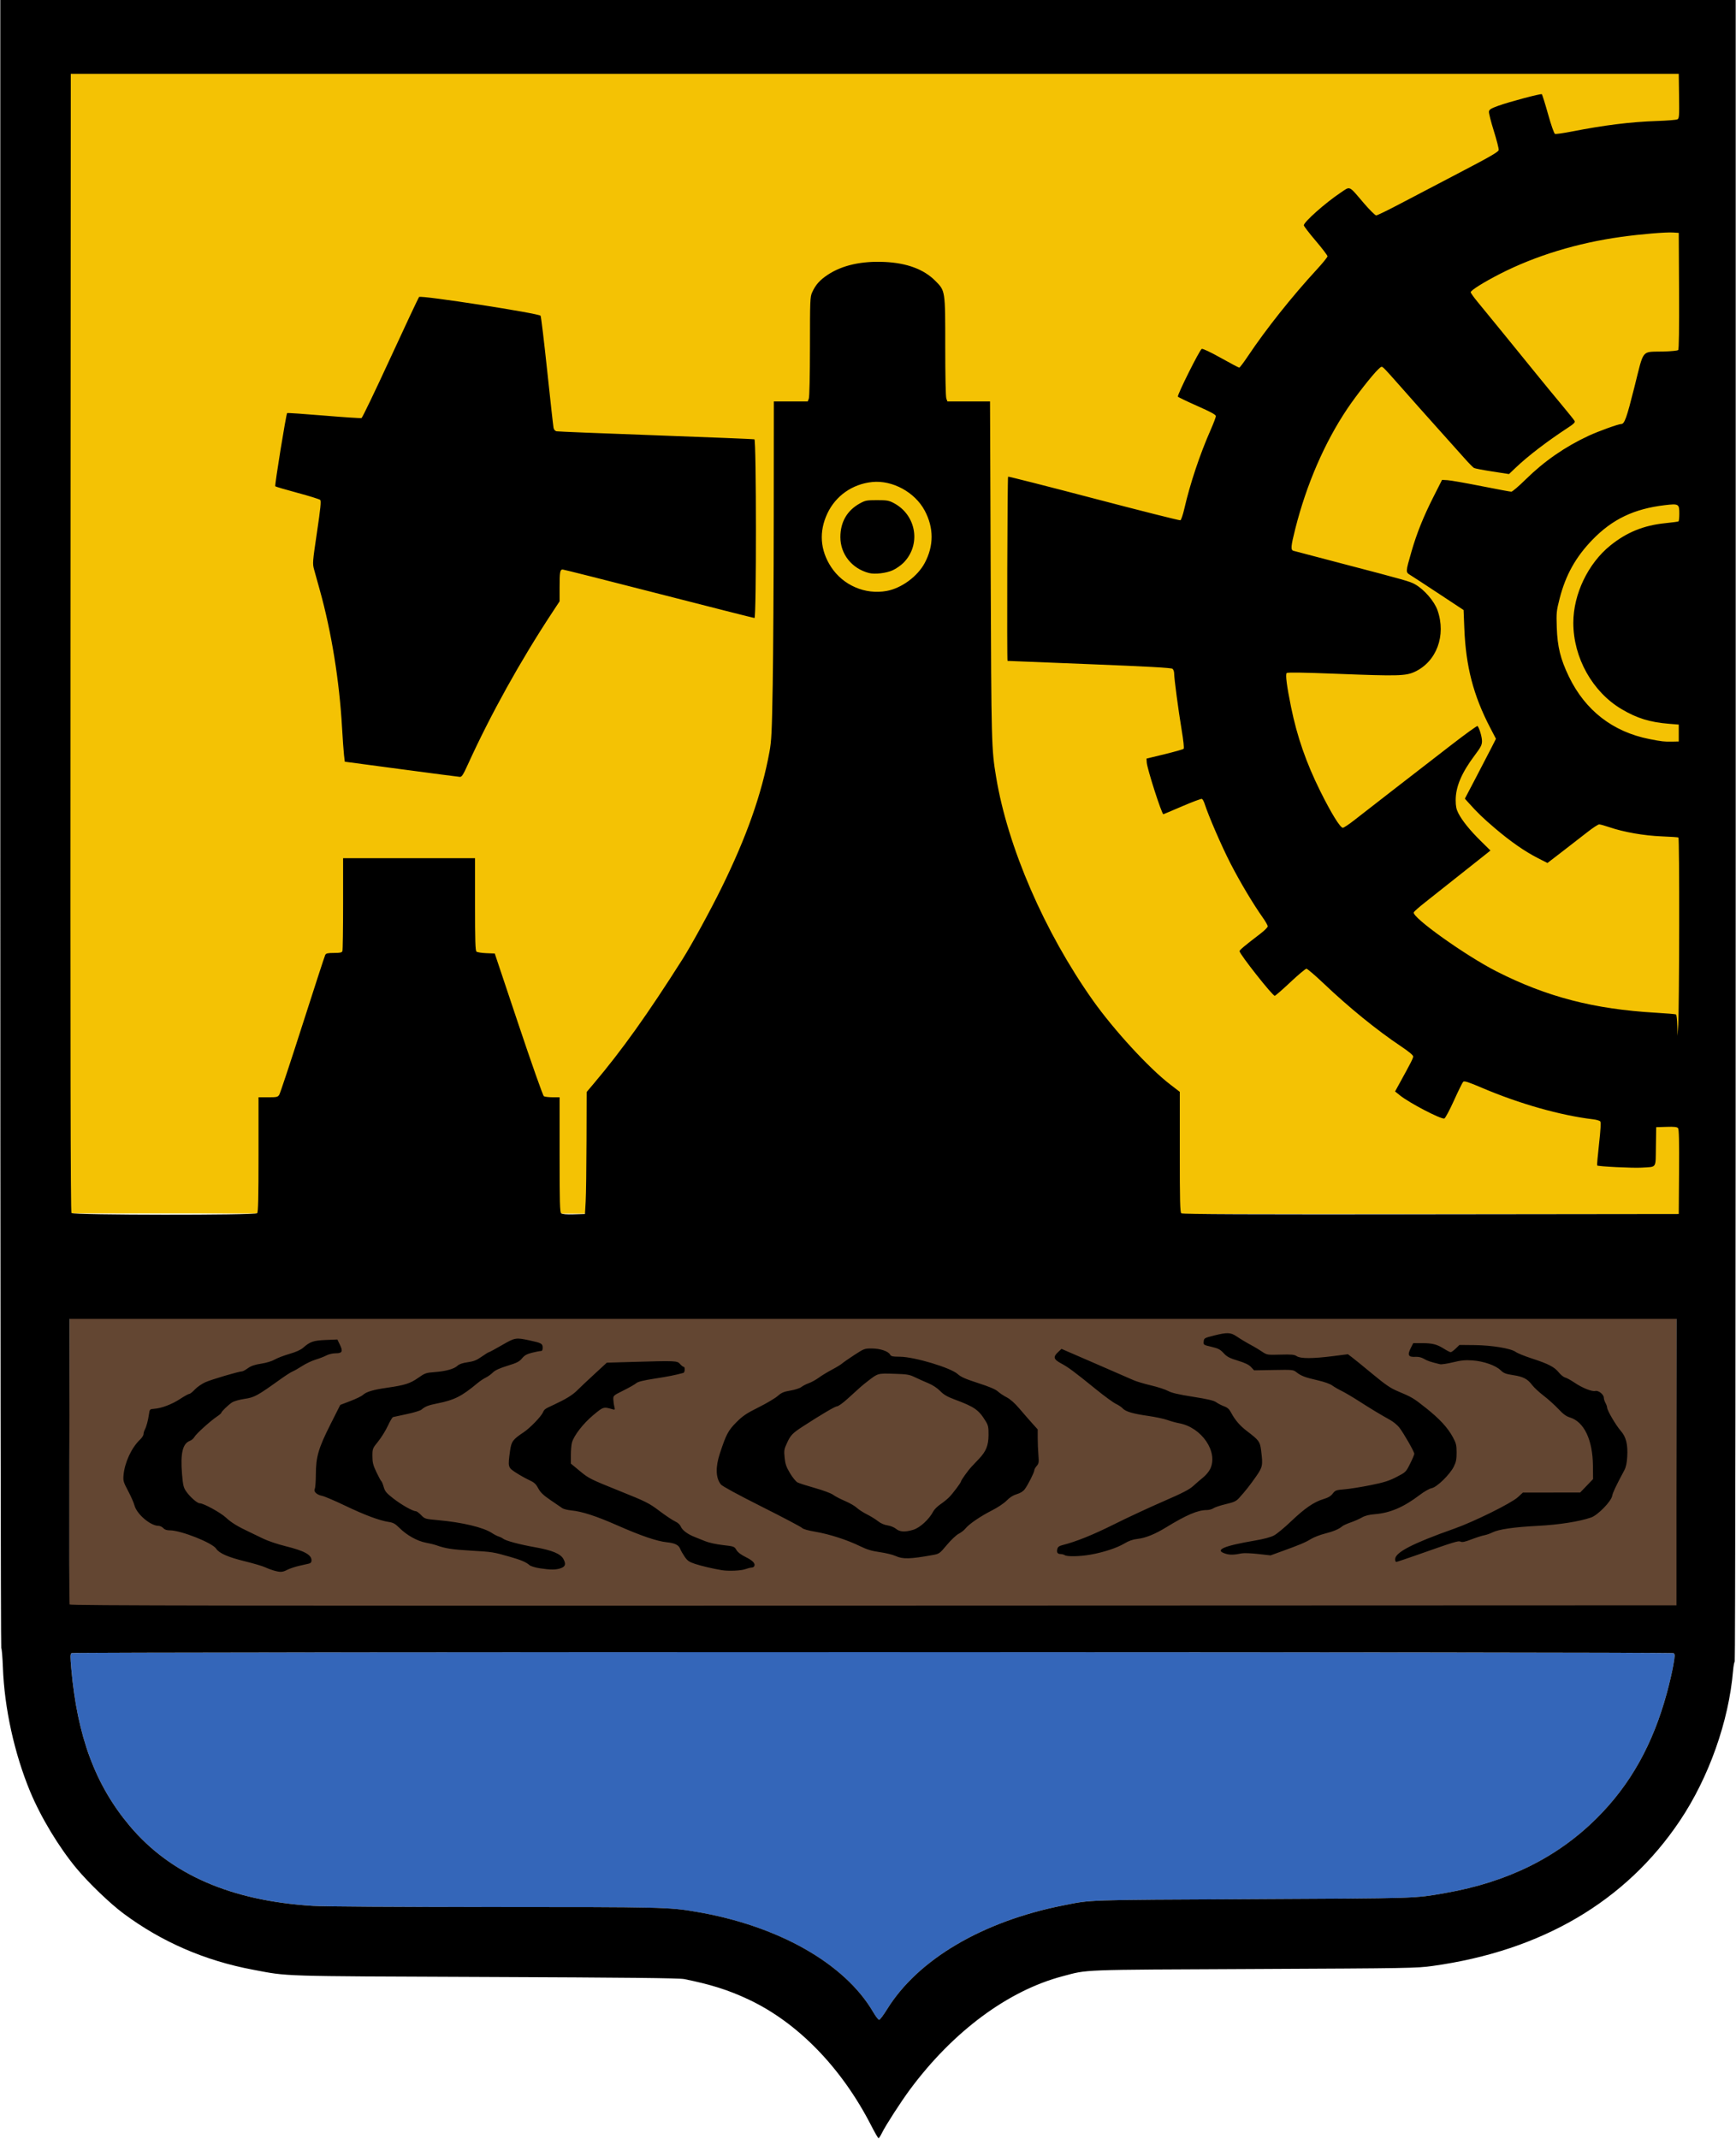 <?xml version="1.0" encoding="UTF-8" standalone="no"?>
<!-- Created with Inkscape (http://www.inkscape.org/) -->
<svg
   xmlns:svg="http://www.w3.org/2000/svg"
   xmlns="http://www.w3.org/2000/svg"
   version="1.0"
   width="737"
   height="908"
   id="svg2">
  <defs
     id="defs4" />
  <path
     d="M 245.738,701.343 C 126.315,701.391 30.675,701.537 30.343,701.747 C 30.335,701.753 30.314,701.778 30.306,701.784 C 29.845,702.184 29.84,703.466 30.269,708.32 C 32.818,737.119 40.465,757.729 55.055,775.076 C 72.374,795.668 97.95,806.838 132.716,809.005 C 137.502,809.303 167.89,809.517 209.827,809.519 C 280.974,809.521 283.827,809.594 295.236,811.502 C 330.13,817.337 358.584,833.386 370.658,854.059 C 371.661,855.778 372.746,857.192 373.154,857.364 C 373.161,857.366 373.185,857.363 373.191,857.364 C 373.197,857.365 373.223,857.364 373.228,857.364 C 373.231,857.363 373.262,857.365 373.265,857.364 C 373.306,857.347 373.388,857.304 373.448,857.254 C 374.02,856.757 375.326,854.991 376.606,852.921 C 389.689,831.773 417.057,815.616 451.33,808.821 C 463.658,806.377 459.651,806.529 531.488,806.177 C 602.689,805.828 600.26,805.899 613.593,803.57 C 640,798.958 661.166,788.489 677.998,771.698 C 692.205,757.526 701.729,740.456 707.668,718.565 C 708.704,714.745 709.932,709.511 710.385,706.925 C 710.932,703.803 711.06,702.644 710.826,702.115 C 710.79,702.042 710.729,701.947 710.679,701.894 C 710.641,701.858 710.577,701.815 710.532,701.784 C 709.978,701.434 444.778,701.264 245.738,701.343 z"
     id="path1387"
     style="fill:#3466b9" />
  <path
     d="M 29.572,558.573 C 29.572,558.573 29.302,682.533 29.304,682.533 L 712.066,682.916 L 711.744,558.573 L 29.572,558.573 z"
     id="path1385"
     style="fill:#634632" />
  <path
     d="M 728.451,9.944 L 14.776,10.214 C 14.776,10.214 14.647,512.916 14.776,515.012 C 14.777,515.014 14.775,515.048 14.776,515.05 C 14.789,515.062 14.829,515.078 14.853,515.089 L 728.181,515.397 L 728.451,9.944 z"
     id="path1391"
     style="fill:#f4c204" />
  <path
     d="M 369.918,902.388 C 357.308,877.735 338.664,858.561 317.756,848.741 C 309.205,844.724 301.772,842.373 290.445,840.099 C 288.344,839.677 266.175,839.441 205.976,839.199 C 117.269,838.842 122.776,839.015 107.36,836.115 C 86.914,832.27 68.532,824.279 52.307,812.183 C 46.731,808.026 37.682,799.332 32.583,793.234 C 25.098,784.283 17.308,771.384 12.777,760.442 C 6.08,744.268 1.863,725.068 1.232,707.886 C 1.07,703.466 0.755,699.737 0.532,699.599 C 0.31,699.462 0.127,541.995 0.127,349.675 L 0.127,0 L 368.5,0 L 736.873,0 L 736.873,352.547 C 736.873,546.448 736.689,705.207 736.466,705.345 C 736.242,705.484 735.919,707.247 735.749,709.264 C 733.938,730.68 725.464,754.56 713.17,772.889 C 690.218,807.109 654.59,828.051 608.337,834.509 C 601.418,835.475 598.646,835.523 532.221,835.829 C 457.149,836.174 462.152,835.985 451.079,838.905 C 427.954,845.004 404.64,862.297 386.373,886.901 C 382.516,892.095 375.951,902.265 374.42,905.416 C 373.824,906.643 373.172,907.647 372.972,907.647 C 372.772,907.647 371.398,905.281 369.918,902.388 z M 376.596,852.922 C 389.679,831.774 417.045,815.626 451.318,808.831 C 463.647,806.386 459.666,806.518 531.503,806.166 C 602.704,805.818 600.27,805.895 613.603,803.566 C 640.011,798.953 661.163,788.483 677.995,771.692 C 692.202,757.52 701.738,740.449 707.676,718.558 C 708.712,714.738 709.931,709.497 710.384,706.911 C 711.098,702.834 711.116,702.152 710.516,701.772 C 709.63,701.211 31.245,701.183 30.36,701.744 C 29.828,702.081 29.81,703.226 30.261,708.319 C 32.81,737.117 40.464,757.726 55.054,775.073 C 72.372,795.665 97.966,806.847 132.732,809.014 C 137.518,809.312 167.905,809.507 209.842,809.508 C 280.989,809.51 283.84,809.576 295.249,811.484 C 330.143,817.32 358.591,833.376 370.665,854.049 C 371.735,855.882 372.887,857.382 373.224,857.382 C 373.561,857.382 375.079,855.375 376.596,852.922 z M 711.74,620.657 L 711.74,559.86 L 370.654,559.86 L 29.568,559.86 L 29.445,620.178 C 29.377,653.353 29.425,680.766 29.55,681.095 C 29.732,681.573 98.225,681.67 370.759,681.574 L 711.74,681.454 L 711.74,620.657 z M 116.214,666.671 C 115.16,666.376 113.489,665.747 112.501,665.273 C 111.513,664.799 107.655,663.662 103.928,662.747 C 96.79,660.995 93.044,659.346 91.766,657.396 C 90.123,654.889 76.822,649.619 72.138,649.619 C 70.776,649.619 69.901,649.324 69.302,648.662 C 68.825,648.135 67.923,647.704 67.297,647.704 C 63.899,647.704 58.073,642.755 57.093,639.035 C 56.788,637.879 55.565,635.102 54.376,632.864 C 52.389,629.124 52.233,628.582 52.449,626.162 C 52.927,620.813 55.855,614.51 59.44,611.112 C 60.257,610.339 60.924,609.302 60.924,608.807 C 60.924,608.312 61.173,607.442 61.478,606.873 C 62.171,605.579 62.836,603.107 63.243,600.311 C 63.551,598.201 63.596,598.154 65.472,598.018 C 68.6,597.791 73.001,596.118 76.477,593.835 C 78.27,592.658 80.019,591.694 80.364,591.694 C 80.709,591.694 81.767,590.856 82.715,589.832 C 83.662,588.808 85.682,587.412 87.203,586.729 C 89.739,585.591 101.502,582.12 102.822,582.12 C 103.132,582.12 104.227,581.517 105.253,580.78 C 106.606,579.809 108.151,579.282 110.863,578.866 C 113.081,578.526 115.42,577.817 116.607,577.124 C 117.709,576.481 120.521,575.402 122.856,574.728 C 125.675,573.913 127.649,573.021 128.727,572.075 C 131.651,569.507 133.088,569.019 138.337,568.806 L 143.224,568.609 L 144.272,570.766 C 145.685,573.673 145.308,574.46 142.506,574.46 C 141.232,574.46 139.539,574.854 138.542,575.383 C 137.584,575.89 135.538,576.681 133.995,577.14 C 132.452,577.6 129.883,578.82 128.287,579.852 C 126.69,580.884 124.855,581.929 124.21,582.175 C 123.564,582.42 121.286,583.875 119.147,585.407 C 109.174,592.552 108.032,593.179 103.844,593.801 C 101.666,594.124 99.312,594.792 98.521,595.311 C 96.895,596.379 93.957,599.219 93.953,599.729 C 93.951,599.917 93.146,600.61 92.165,601.269 C 89.306,603.186 83.241,608.667 82.555,609.954 C 82.209,610.604 81.316,611.365 80.572,611.646 C 77.531,612.794 76.55,616.967 77.273,625.683 C 77.664,630.393 77.909,631.449 78.972,632.992 C 80.664,635.447 83.71,638.13 84.806,638.13 C 86.43,638.13 93.653,642.086 95.947,644.231 C 98.18,646.32 100.901,647.987 105.924,650.342 C 107.372,651.022 110.065,652.317 111.908,653.22 C 113.751,654.124 117.931,655.526 121.196,656.336 C 129.253,658.334 132.253,659.974 132.253,662.379 C 132.253,663.132 131.91,663.563 131.176,663.732 C 130.584,663.869 128.699,664.298 126.987,664.685 C 125.276,665.072 123.022,665.826 121.979,666.36 C 119.898,667.426 119.075,667.47 116.214,666.671 z M 306.506,666.534 C 303.129,666.002 297.792,664.755 295.109,663.87 C 292.59,663.04 291.855,662.536 290.682,660.831 C 289.909,659.707 289.069,658.243 288.817,657.579 C 288.152,655.83 286.577,655.036 283.049,654.67 C 278.874,654.238 272.079,651.916 262.082,647.508 C 253.115,643.554 247.112,641.6 242.597,641.165 C 241.018,641.013 239.294,640.593 238.768,640.232 C 238.241,639.871 235.99,638.334 233.766,636.818 C 230.634,634.682 229.446,633.544 228.5,631.772 C 227.501,629.9 226.798,629.262 224.646,628.273 C 223.197,627.608 220.666,626.189 219.021,625.12 C 215.609,622.904 215.576,622.783 216.539,615.862 C 217.094,611.867 217.687,611.064 222.394,607.928 C 224.966,606.214 229.603,601.444 230.453,599.637 C 231.154,598.148 231.177,598.132 235.177,596.273 C 240.192,593.943 243.085,592.166 244.991,590.244 C 246.044,589.182 249.317,586.093 252.264,583.379 L 257.622,578.444 L 268.498,578.128 C 286.937,577.591 287.493,577.616 288.704,579.008 C 289.276,579.666 289.962,580.205 290.227,580.205 C 290.927,580.205 290.819,582.599 290.11,582.788 C 286.306,583.798 283.7,584.316 277.912,585.21 C 273.128,585.95 270.814,586.521 270.141,587.131 C 269.614,587.608 267.186,588.991 264.746,590.205 C 260.368,592.383 260.311,592.434 260.384,594.088 C 260.425,595.009 260.618,596.389 260.813,597.154 C 261.144,598.452 261.092,598.522 260.021,598.212 C 256.206,597.108 256.123,597.134 251.798,600.757 C 247.575,604.294 243.69,609.306 242.821,612.334 C 242.566,613.222 242.358,615.6 242.358,617.619 L 242.358,621.289 L 246.241,624.501 C 249.941,627.563 250.713,627.95 262.637,632.742 C 274.382,637.462 275.444,637.992 279.937,641.37 C 282.57,643.35 285.565,645.349 286.592,645.814 C 287.787,646.354 288.68,647.181 289.071,648.111 C 289.7,649.608 292.082,651.353 295.017,652.469 C 295.938,652.819 297.877,653.599 299.325,654.203 C 300.85,654.838 304.017,655.537 306.848,655.862 C 311.596,656.408 311.765,656.469 312.635,657.944 C 313.232,658.956 314.59,659.985 316.694,661.021 C 319.691,662.496 320.849,663.807 320.152,664.934 C 319.988,665.199 319.489,665.42 319.044,665.424 C 318.599,665.428 317.373,665.741 316.32,666.121 C 314.55,666.758 309.327,666.978 306.506,666.534 z M 229.116,665.714 C 227.231,665.419 225.292,664.826 224.808,664.397 C 223.348,663.104 221.211,662.192 216.471,660.84 C 209.337,658.805 209.072,658.763 199.915,658.231 C 191.925,657.766 189.076,657.319 185.151,655.915 C 184.361,655.633 182.368,655.148 180.72,654.838 C 177.123,654.161 172.69,651.678 169.602,648.61 C 167.787,646.808 166.95,646.339 165.027,646.051 C 161.079,645.459 154.874,643.142 146.494,639.13 C 142.102,637.027 137.717,635.158 136.751,634.977 C 134.498,634.554 133.022,633.154 133.631,632.015 C 133.874,631.56 134.081,628.819 134.09,625.922 C 134.115,618.427 135.181,614.76 140.266,604.681 L 144.46,596.364 L 148.768,594.72 C 151.137,593.815 153.512,592.664 154.047,592.161 C 155.503,590.794 158.391,589.932 164.412,589.071 C 171.895,588 174.153,587.276 177.604,584.844 C 180.387,582.883 180.857,582.72 184.575,582.435 C 189.35,582.068 192.775,581.109 194.245,579.728 C 194.968,579.049 196.389,578.563 198.547,578.257 C 201.103,577.895 202.332,577.406 204.492,575.891 C 205.989,574.841 207.378,573.982 207.577,573.982 C 207.777,573.982 210.245,572.65 213.062,571.022 C 218.7,567.764 218.937,567.723 224.885,569.002 C 229.848,570.069 230.39,570.37 230.39,572.057 C 230.39,573.127 230.168,573.503 229.533,573.503 C 229.062,573.503 227.392,573.831 225.823,574.232 C 223.626,574.793 222.658,575.341 221.614,576.617 C 220.481,578.001 219.461,578.519 215.427,579.764 C 212.023,580.815 210.189,581.662 209.216,582.635 C 208.457,583.395 207.117,584.357 206.238,584.774 C 205.359,585.191 203.81,586.224 202.795,587.069 C 195.977,592.746 192.932,594.291 185.731,595.725 C 181.844,596.5 180.533,597.009 178.928,598.371 C 178.401,598.817 175.601,599.673 172.705,600.272 C 169.808,600.872 167.181,601.438 166.867,601.53 C 166.552,601.622 165.548,603.312 164.636,605.286 C 163.724,607.259 161.882,610.229 160.541,611.886 C 158.151,614.84 158.104,614.96 158.104,618.118 C 158.104,620.819 158.38,621.919 159.813,624.939 C 160.753,626.92 161.693,628.646 161.902,628.775 C 162.11,628.904 162.556,629.992 162.893,631.194 C 163.41,633.043 164.026,633.786 166.908,636.036 C 170.348,638.723 175.202,641.481 176.491,641.481 C 176.877,641.481 177.906,642.224 178.778,643.132 C 180.334,644.753 180.471,644.794 186.01,645.295 C 196.313,646.228 205.225,648.361 208.854,650.763 C 209.779,651.375 211.072,652.04 211.726,652.24 C 212.381,652.441 213.24,652.867 213.635,653.187 C 214.701,654.052 220.772,655.667 227.278,656.815 C 234.38,658.068 238.004,659.582 239.195,661.793 C 240.354,663.944 240.051,664.975 238.05,665.697 C 236.033,666.424 233.686,666.429 229.116,665.714 z M 592.3,661.869 C 592.3,658.98 599.718,655.148 617.433,648.887 C 625.793,645.932 641.62,638.1 644.395,635.545 L 646.527,633.582 L 658.683,633.575 L 670.838,633.569 L 673.576,630.715 L 676.315,627.861 L 676.27,622.344 C 676.178,611.175 672.515,603.492 666.411,601.664 C 664.918,601.217 663.579,600.225 661.568,598.076 C 660.04,596.443 657.23,593.912 655.324,592.452 C 653.418,590.992 651.232,588.965 650.466,587.947 C 648.498,585.329 646.703,584.393 642.388,583.731 C 639.224,583.245 638.369,582.91 637.059,581.64 C 634.938,579.585 629.847,577.813 625.105,577.48 C 622.073,577.268 620.329,577.437 616.835,578.285 C 614.4,578.876 611.923,579.241 611.33,579.097 C 607.215,578.096 606.069,577.712 604.588,576.838 C 603.525,576.211 602.241,575.893 601.057,575.963 C 597.83,576.153 597.369,575.269 599.012,572.048 L 599.979,570.152 L 603.679,570.155 C 608.145,570.158 610.047,570.643 613.038,572.54 C 614.289,573.333 615.563,573.982 615.871,573.982 C 616.178,573.982 617.141,573.292 618.01,572.45 L 619.591,570.918 L 625.932,570.979 C 633.392,571.052 641.477,572.393 643.509,573.896 C 644.239,574.435 647.287,575.673 650.283,576.646 C 657.347,578.94 659.883,580.248 661.735,582.553 C 662.566,583.587 663.792,584.571 664.458,584.738 C 665.125,584.905 666.91,585.884 668.426,586.914 C 671.714,589.147 675.859,590.809 677.261,590.458 C 678.577,590.127 680.857,591.909 680.88,593.285 C 680.889,593.858 681.205,594.866 681.581,595.524 C 681.957,596.182 682.273,597.078 682.282,597.516 C 682.308,598.719 686.032,605.065 688.089,607.41 C 690.344,609.982 691.128,613.127 690.824,618.384 C 690.673,620.986 690.288,622.79 689.61,624.061 C 685.911,630.995 684.694,633.566 684.422,635.018 C 683.981,637.366 678.356,643.14 675.542,644.133 C 670.62,645.87 661.886,647.244 652.788,647.714 C 642.66,648.237 636.23,649.175 633.553,650.52 C 632.586,651.007 631.032,651.542 630.101,651.711 C 629.17,651.88 626.733,652.663 624.685,653.451 C 621.938,654.509 620.733,654.763 620.092,654.42 C 619.187,653.936 617.672,654.401 600.769,660.356 C 596.606,661.823 592.998,663.023 592.75,663.023 C 592.503,663.023 592.3,662.504 592.3,661.869 z M 380.229,660.508 C 379.044,659.959 376.036,659.223 373.545,658.873 C 370.083,658.387 368.095,657.787 365.11,656.329 C 359.658,653.666 352.05,651.21 346.186,650.221 C 343.037,649.69 340.95,649.091 340.495,648.59 C 340.1,648.154 332.396,644.09 323.374,639.56 C 313.22,634.46 306.61,630.863 306.022,630.116 C 303.849,627.353 303.702,622.807 305.598,617.03 C 308.266,608.904 309.15,607.222 312.558,603.801 C 315.334,601.015 316.847,599.992 322.022,597.406 C 325.41,595.712 329.068,593.548 330.151,592.595 C 331.772,591.17 332.734,590.76 335.578,590.28 C 337.493,589.957 339.56,589.284 340.212,588.77 C 340.86,588.261 342.289,587.527 343.387,587.139 C 344.486,586.752 346.385,585.704 347.607,584.81 C 348.83,583.917 351.338,582.39 353.181,581.419 C 355.024,580.447 356.963,579.268 357.489,578.799 C 358.016,578.329 360.359,576.698 362.697,575.175 C 366.8,572.5 367.055,572.405 370.117,572.417 C 373.651,572.431 377.108,573.581 377.866,574.997 C 378.271,575.754 378.931,575.9 382.041,575.921 C 388.202,575.963 403.582,580.571 406.571,583.272 C 407.95,584.518 409.91,585.382 415.264,587.106 C 420.002,588.632 422.627,589.744 423.608,590.639 C 424.395,591.358 426.096,592.49 427.388,593.155 C 428.907,593.937 430.81,595.627 432.772,597.936 C 434.441,599.901 436.872,602.693 438.175,604.141 L 440.544,606.774 L 440.545,610.412 C 440.546,612.412 440.678,615.644 440.839,617.592 C 441.1,620.754 441.022,621.259 440.121,622.286 C 439.565,622.918 439.111,623.732 439.111,624.095 C 439.111,624.976 436.403,630.35 435.054,632.146 C 434.347,633.087 433.176,633.816 431.659,634.262 C 430.112,634.716 428.689,635.614 427.378,636.963 C 426.246,638.128 423.598,639.903 421.132,641.152 C 416.241,643.627 411.337,646.977 409.866,648.847 C 409.313,649.55 408.027,650.55 407.008,651.07 C 405.973,651.598 403.758,653.684 401.99,655.796 C 398.881,659.51 398.772,659.587 395.87,660.112 C 386.411,661.821 383.236,661.902 380.229,660.508 z M 387.681,649.39 C 390.564,648.527 394.484,644.926 396.241,641.529 C 396.65,640.737 398.008,639.396 399.258,638.549 C 400.508,637.701 402.181,636.345 402.974,635.534 C 404.549,633.926 407.994,629.331 407.994,628.839 C 407.994,628.337 411.019,624.119 412.488,622.571 C 413.238,621.782 414.664,620.274 415.657,619.22 C 418.651,616.045 419.637,613.576 419.673,609.167 C 419.7,605.924 419.527,605.045 418.542,603.423 C 415.522,598.449 413.786,597.229 405.159,594.019 C 402.12,592.888 400.637,592.014 399.137,590.471 C 397.905,589.203 395.979,587.938 394.074,587.147 C 392.383,586.444 389.82,585.299 388.378,584.603 C 386.042,583.476 385.072,583.318 379.467,583.154 C 372.555,582.952 372.776,582.888 368.261,586.388 C 365.998,588.141 365.357,588.702 359.782,593.802 C 357.884,595.539 355.898,596.96 355.37,596.96 C 354.568,596.96 348.852,600.322 340.974,605.426 C 336.536,608.302 335.69,609.159 334.241,612.249 C 332.876,615.159 332.792,615.638 333.101,618.738 C 333.372,621.452 333.803,622.703 335.387,625.358 C 336.462,627.159 337.9,628.922 338.584,629.275 C 339.268,629.629 342.616,630.704 346.025,631.665 C 349.486,632.64 352.864,633.9 353.674,634.518 C 354.472,635.126 356.734,636.308 358.701,637.143 C 360.667,637.979 362.923,639.274 363.713,640.022 C 364.503,640.77 366.441,642.028 368.021,642.819 C 369.601,643.609 371.717,644.913 372.724,645.716 C 373.881,646.639 375.38,647.299 376.793,647.508 C 378.044,647.692 379.629,648.336 380.385,648.968 C 381.981,650.3 384.213,650.43 387.681,649.39 z M 452.036,660.151 C 451.641,659.895 450.846,659.683 450.269,659.679 C 448.951,659.67 448.514,658.985 448.884,657.508 C 449.102,656.64 449.675,656.228 451.203,655.842 C 456.902,654.4 464.104,651.491 473.022,647.03 C 478.462,644.309 487.76,639.979 493.684,637.408 C 502.081,633.764 504.93,632.297 506.61,630.751 C 507.795,629.661 509.677,628.041 510.792,627.151 C 511.908,626.261 513.254,624.637 513.784,623.542 C 517.271,616.34 510.174,605.913 500.589,604.156 C 499.293,603.918 497.048,603.297 495.599,602.776 C 494.151,602.255 490.489,601.476 487.461,601.045 C 480.959,600.12 477.852,599.202 476.627,597.845 C 476.135,597.301 474.836,596.433 473.741,595.918 C 472.646,595.402 468.911,592.679 465.442,589.866 C 456.032,582.238 453.51,580.364 450.48,578.746 C 447.254,577.024 446.984,576.018 449.192,573.956 L 450.655,572.588 L 464.87,578.747 C 472.687,582.134 480.056,585.343 481.244,585.878 C 482.433,586.414 485.761,587.408 488.64,588.089 C 491.52,588.769 494.775,589.828 495.874,590.442 C 497.326,591.254 500.209,591.928 506.429,592.911 C 512.748,593.91 515.339,594.52 516.33,595.243 C 517.069,595.781 518.56,596.55 519.643,596.95 C 521.137,597.502 521.872,598.17 522.689,599.714 C 524.334,602.826 526.409,605.227 529.453,607.542 C 534.468,611.354 534.903,611.942 535.365,615.521 C 536.202,622.013 536.073,622.701 533.251,626.754 C 530.673,630.459 528.648,633.02 525.995,635.933 C 524.802,637.243 523.844,637.681 520.396,638.494 C 518.109,639.033 515.746,639.818 515.147,640.238 C 514.547,640.658 513.265,641.002 512.298,641.002 C 508.531,641.002 503.682,643.071 495.035,648.365 C 490.28,651.276 486.29,652.878 482.822,653.267 C 480.926,653.479 479.203,654.082 477.408,655.161 C 474.253,657.058 468.543,658.945 463.018,659.917 C 458.425,660.725 453.101,660.839 452.036,660.151 z M 520.292,659.531 C 515.376,657.996 519.308,656.242 532.814,653.945 C 536.511,653.317 539.48,652.52 540.862,651.785 C 542.066,651.144 545.302,648.472 548.052,645.846 C 553.895,640.268 557.81,637.569 561.788,636.378 C 563.849,635.76 564.971,635.101 565.794,634.021 C 566.861,632.622 567.198,632.5 570.845,632.196 C 572.994,632.017 577.942,631.227 581.841,630.44 C 587.573,629.284 589.688,628.619 592.889,626.965 C 596.797,624.947 596.871,624.875 598.634,621.352 C 599.617,619.39 600.424,617.489 600.429,617.128 C 600.441,616.273 595.854,608.254 594.02,605.923 C 593.238,604.928 591.507,603.506 590.175,602.763 C 585.784,600.313 582.279,598.2 577.083,594.869 C 574.262,593.061 570.878,591.062 569.561,590.428 C 568.245,589.794 566.459,588.758 565.593,588.126 C 564.65,587.438 562.169,586.556 559.411,585.927 C 554.085,584.714 552.399,584.075 550.423,582.522 C 549.034,581.431 548.783,581.406 540.707,581.549 L 532.417,581.696 L 531.107,580.293 C 530.167,579.287 528.582,578.52 525.503,577.582 C 521.957,576.5 520.909,575.946 519.472,574.391 C 518.016,572.815 517.176,572.378 514.304,571.704 C 510.922,570.911 510.875,570.879 511.015,569.448 C 511.152,568.053 511.312,567.959 515.227,566.964 C 520.903,565.522 522.421,565.563 524.897,567.226 C 526.93,568.593 529.427,570.074 532.221,571.574 C 533.011,571.998 534.612,572.983 535.78,573.762 C 537.877,575.162 537.969,575.177 543.588,575.023 C 548.378,574.892 549.477,575 550.556,575.707 C 552.185,576.775 557.37,576.755 566.049,575.647 L 572.236,574.858 L 574.01,576.192 C 574.986,576.925 578.887,580.098 582.679,583.242 C 588.237,587.85 590.325,589.273 593.45,590.582 C 599.405,593.076 600.071,593.473 605.336,597.655 C 611.143,602.267 614.607,606.018 616.789,610.057 C 618.183,612.636 618.379,613.438 618.384,616.587 C 618.389,619.468 618.154,620.651 617.193,622.571 C 615.504,625.95 610.02,631.293 607.817,631.706 C 606.845,631.889 604.621,633.155 602.673,634.636 C 595.911,639.776 590.17,642.233 583.683,642.76 C 581.191,642.962 579.496,643.396 578.14,644.179 C 577.065,644.799 574.926,645.74 573.386,646.27 C 571.846,646.8 570.247,647.529 569.834,647.89 C 568.47,649.081 565.998,650.121 562.381,651.025 C 560.418,651.516 557.784,652.543 556.527,653.309 C 554.106,654.783 551.903,655.711 544.189,658.505 L 539.402,660.24 L 534.106,659.649 C 531.193,659.324 528.069,659.209 527.164,659.392 C 523.831,660.069 522.124,660.103 520.292,659.531 z M 109.179,515.004 C 109.611,514.572 109.753,508.387 109.753,490.11 L 109.753,465.792 L 113.811,465.792 C 117.496,465.792 117.933,465.693 118.559,464.715 C 118.938,464.122 123.386,450.712 128.442,434.914 C 133.499,419.117 137.833,405.814 138.073,405.354 C 138.425,404.68 139.152,404.516 141.793,404.516 C 144.345,404.516 145.141,404.347 145.367,403.759 C 145.526,403.342 145.657,394.294 145.657,383.653 L 145.657,364.304 L 173.662,364.304 L 201.667,364.304 L 201.667,383.872 C 201.667,399.304 201.798,403.55 202.287,403.956 C 202.628,404.238 204.513,404.534 206.476,404.613 L 210.045,404.755 L 220.108,434.818 C 225.643,451.353 230.49,465.083 230.879,465.329 C 231.268,465.576 232.933,465.78 234.579,465.784 L 237.571,465.792 L 237.571,490.148 C 237.571,510.42 237.683,514.597 238.24,515.059 C 238.675,515.42 240.559,515.566 243.625,515.476 L 248.342,515.339 L 248.64,510.073 C 248.804,507.177 248.966,495.523 248.999,484.176 L 249.06,463.544 L 252.052,460 C 264.097,445.735 274.911,430.581 289.769,407.149 C 293.584,401.133 301.503,386.651 306.26,376.99 C 316.952,355.277 323.368,337.105 326.658,319.213 C 327.531,314.467 327.702,310.934 328.048,290.581 C 328.265,277.811 328.462,245.552 328.485,218.893 L 328.527,170.423 L 335.72,170.423 L 342.912,170.423 L 343.379,169.195 C 343.656,168.467 343.85,159.456 343.857,147.055 C 343.866,127.422 343.924,126.017 344.792,124.104 C 346.26,120.871 348.036,118.873 351.444,116.622 C 357.573,112.575 365.806,110.731 375.652,111.201 C 385.009,111.647 392.173,114.311 396.993,119.137 C 401.356,123.504 401.292,123.083 401.292,147.26 C 401.292,159.556 401.482,168.466 401.759,169.195 L 402.226,170.423 L 411.267,170.423 L 420.309,170.423 L 420.583,242.35 C 420.865,316.139 420.911,317.867 422.89,329.836 C 427.811,359.599 443.4,395.584 463.951,424.622 C 472.809,437.137 487.702,453.354 496.676,460.256 L 500.865,463.478 L 500.865,488.991 C 500.865,509.873 500.983,514.601 501.514,515.042 C 501.991,515.438 530.017,515.548 607.43,515.46 L 712.697,515.339 L 712.823,497.443 C 712.915,484.37 712.798,479.366 712.391,478.876 C 711.971,478.369 710.763,478.238 707.479,478.341 L 703.123,478.478 L 702.992,486.729 C 702.841,496.238 703.527,495.232 696.9,495.66 C 693.298,495.893 678.482,495.166 678.052,494.735 C 677.943,494.626 678.305,490.503 678.856,485.571 C 679.533,479.519 679.703,476.417 679.379,476.027 C 679.116,475.709 677.78,475.314 676.411,475.149 C 662.38,473.456 645.155,468.58 629.172,461.777 C 623.287,459.272 621.642,458.745 621.172,459.215 C 620.847,459.541 619.071,463.147 617.227,467.228 C 615.352,471.376 613.558,474.715 613.158,474.799 C 611.615,475.125 598.272,468.16 594.318,464.964 L 592.266,463.306 L 594.282,459.642 C 599.075,450.929 599.935,449.23 599.947,448.449 C 599.955,447.923 598.083,446.367 594.813,444.179 C 584.545,437.311 572.684,427.673 561.987,417.506 C 558.348,414.048 555.037,411.218 554.629,411.218 C 554.221,411.218 551.139,413.803 547.78,416.963 C 544.42,420.122 541.449,422.707 541.177,422.707 C 540.216,422.707 526.237,404.987 526.237,403.768 C 526.237,403.263 528.267,401.561 535.213,396.243 C 536.859,394.983 538.205,393.621 538.205,393.216 C 538.205,392.811 537.263,391.149 536.112,389.522 C 531.964,383.661 526.468,374.443 522.359,366.458 C 518.651,359.251 513.046,346.312 511.406,341.172 C 511.085,340.166 510.564,339.244 510.249,339.124 C 509.934,339.003 506.157,340.418 501.855,342.269 C 497.553,344.119 493.97,345.634 493.894,345.634 C 493.203,345.634 486.984,326.264 486.836,323.652 L 486.743,322.017 L 494.403,320.156 C 498.615,319.132 502.257,318.101 502.495,317.864 C 502.753,317.607 502.416,314.378 501.661,309.871 C 500.28,301.631 498.472,288.002 498.472,285.834 C 498.472,285.087 498.155,284.212 497.768,283.891 C 497.265,283.474 487.205,282.916 462.463,281.934 C 443.432,281.179 427.807,280.553 427.741,280.544 C 427.429,280.502 427.667,202.527 427.981,202.345 C 428.178,202.229 444.58,206.399 464.43,211.61 C 484.28,216.822 500.791,220.982 501.12,220.856 C 501.449,220.729 502.198,218.54 502.783,215.99 C 505.251,205.239 509.369,192.91 513.988,182.442 C 515.196,179.705 516.184,177.095 516.184,176.643 C 516.184,176.04 514.069,174.884 508.256,172.311 C 503.896,170.38 500.209,168.609 500.065,168.375 C 499.677,167.747 509.325,148.433 510.193,148.099 C 510.634,147.93 513.931,149.49 518.309,151.938 C 522.364,154.206 525.873,156.062 526.105,156.062 C 526.338,156.062 528.006,153.854 529.812,151.155 C 537.512,139.647 548.503,125.82 558.982,114.457 C 561.509,111.716 563.577,109.165 563.577,108.788 C 563.577,108.411 561.315,105.444 558.551,102.195 C 555.786,98.946 553.524,95.997 553.524,95.643 C 553.524,94.244 562.638,86.146 569,81.892 C 573.403,78.949 572.377,78.507 578.944,86.177 C 581.419,89.068 583.806,91.433 584.249,91.434 C 584.692,91.434 589.108,89.296 594.063,86.682 C 599.018,84.068 610.503,78.053 619.587,73.315 C 632.576,66.54 636.136,64.485 636.258,63.69 C 636.343,63.135 635.41,59.479 634.183,55.567 C 632.957,51.654 632.026,47.964 632.113,47.367 C 632.243,46.488 633.002,46.018 636.103,44.897 C 640.678,43.243 654.056,39.678 654.548,39.982 C 654.738,40.1 655.928,43.883 657.191,48.389 C 658.529,53.163 659.765,56.689 660.151,56.837 C 660.516,56.977 663.656,56.538 667.129,55.86 C 681.276,53.1 692.244,51.74 703.363,51.367 C 707.707,51.221 711.643,50.904 712.109,50.661 C 712.884,50.259 712.946,49.406 712.827,40.788 L 712.697,31.356 L 371.372,31.356 L 30.047,31.356 L 29.927,272.819 C 29.838,450.935 29.948,514.452 30.345,514.93 C 31.09,515.829 108.282,515.901 109.179,515.004 z M 170.311,326.527 L 146.375,323.333 L 146.044,320.481 C 145.861,318.912 145.484,313.643 145.206,308.772 C 144.073,288.947 140.706,268.162 135.754,250.428 C 134.825,247.104 133.739,243.2 133.34,241.752 C 132.64,239.214 132.685,238.643 134.568,225.954 C 136.096,215.663 136.396,212.664 135.944,212.213 C 135.625,211.896 131.272,210.539 126.269,209.197 C 121.267,207.855 117.033,206.607 116.86,206.423 C 116.546,206.087 121.461,175.79 121.9,175.351 C 122.029,175.222 129.049,175.697 137.501,176.406 C 145.953,177.115 153.147,177.588 153.489,177.457 C 153.83,177.326 159.352,165.834 165.76,151.92 C 172.167,138.005 177.644,126.371 177.93,126.065 C 178.69,125.253 228.917,133.02 229.499,134.041 C 229.724,134.436 230.992,144.991 232.317,157.498 C 233.642,170.004 234.845,180.83 234.99,181.554 C 235.16,182.403 235.623,182.946 236.293,183.083 C 236.864,183.2 255.858,183.969 278.501,184.791 C 301.144,185.614 319.94,186.373 320.269,186.478 C 321.111,186.748 321.151,262.337 320.309,262.337 C 320.002,262.337 301.722,257.705 279.687,252.045 C 257.652,246.384 239.292,241.752 238.887,241.752 C 237.754,241.752 237.571,242.796 237.571,249.26 L 237.571,255.254 L 234.529,259.873 C 220.852,280.635 208.247,303.341 198.547,324.69 C 196.64,328.888 196.029,329.825 195.228,329.778 C 194.689,329.747 183.476,328.284 170.311,326.527 z M 712.881,392.935 C 712.912,372.48 712.772,355.642 712.571,355.517 C 712.37,355.393 709.152,355.173 705.419,355.028 C 698.017,354.741 689.35,353.225 683.292,351.156 C 681.337,350.488 679.365,349.942 678.91,349.942 C 678.455,349.942 676.177,351.439 673.848,353.268 C 671.519,355.097 666.764,358.785 663.283,361.463 L 656.953,366.332 L 652.991,364.313 C 647.341,361.433 641.287,357.228 634.667,351.585 C 629.454,347.142 627.297,345.055 623.247,340.537 L 621.896,339.03 L 626.505,330.244 C 629.041,325.412 632.01,319.694 633.103,317.537 L 635.092,313.615 L 632.645,308.92 C 625.521,295.251 622.307,282.911 621.662,266.748 L 621.35,258.952 L 611.014,252.129 C 605.329,248.376 599.851,244.8 598.841,244.182 C 596.683,242.862 596.677,243.001 599.238,234.106 C 601.451,226.416 604.323,219.269 608.575,210.875 L 612.211,203.694 L 614.583,203.838 C 615.887,203.917 622.321,205.048 628.881,206.351 C 635.441,207.654 641.171,208.721 641.615,208.721 C 642.059,208.721 644.783,206.395 647.667,203.553 C 655.526,195.81 664.421,189.635 674.38,185.01 C 678.59,183.054 687.052,179.998 688.255,179.998 C 689.673,179.998 690.551,177.544 693.895,164.227 C 698.026,147.777 696.663,149.451 706.111,149.223 C 709.334,149.145 712.19,148.862 712.458,148.594 C 712.78,148.272 712.903,139.721 712.822,123.481 L 712.697,98.855 L 710.304,98.701 C 707.118,98.497 696.624,99.383 688.044,100.581 C 669.537,103.166 651.821,108.582 636.843,116.235 C 629.935,119.764 624.374,123.247 624.374,124.045 C 624.374,124.35 625.613,126.109 627.127,127.954 C 628.641,129.799 630.633,132.231 631.555,133.359 C 632.477,134.487 635.312,137.956 637.856,141.069 C 643.287,147.712 645.768,150.763 652.576,159.173 C 655.347,162.596 659.954,168.197 662.813,171.62 C 665.672,175.043 668.208,178.202 668.449,178.641 C 668.805,179.291 668.246,179.857 665.42,181.707 C 656.897,187.286 648.712,193.548 643.632,198.379 L 640.629,201.234 L 633.594,200.151 C 629.725,199.555 626.213,198.883 625.79,198.656 C 625.367,198.43 623.53,196.563 621.709,194.507 C 619.888,192.451 614.623,186.568 610.009,181.434 C 605.394,176.3 598.69,168.76 595.11,164.679 C 591.53,160.598 588.137,156.845 587.57,156.339 C 586.546,155.426 586.529,155.43 585.068,156.818 C 582.602,159.161 575.698,167.965 571.96,173.535 C 562.331,187.881 554.65,205.62 549.886,224.511 C 548.024,231.893 547.893,233.439 549.096,233.803 C 549.557,233.943 559.089,236.45 570.279,239.374 C 596.664,246.27 598.599,246.82 600.769,248.052 C 604.641,250.25 608.912,255.188 610.27,259.037 C 614.041,269.724 609.885,280.905 600.543,285.206 C 596.772,286.942 593.374,287.029 567.903,286.034 C 553.273,285.463 546.585,285.361 546.241,285.705 C 545.65,286.296 546.289,291.245 548.105,300.141 C 550.668,312.698 554.506,323.753 560.493,335.82 C 565.147,345.199 568.957,351.378 570.087,351.378 C 570.514,351.378 572.725,349.908 575,348.112 C 577.274,346.315 584.844,340.431 591.821,335.037 C 598.799,329.642 609.561,321.313 615.739,316.527 C 621.916,311.741 627.107,307.985 627.275,308.179 C 628.061,309.088 629.161,312.817 629.161,314.569 C 629.161,316.223 628.691,317.144 626.048,320.663 C 620.504,328.045 617.991,333.972 617.996,339.65 C 617.999,342.198 618.263,343.517 619.1,345.155 C 620.745,348.372 624.014,352.427 628.628,356.973 L 632.752,361.036 L 631.316,362.189 C 627.956,364.886 608.934,379.962 604.904,383.122 C 602.49,385.015 600.373,386.887 600.201,387.282 C 599.302,389.346 622.22,405.69 635.385,412.373 C 656.701,423.194 676.732,428.388 702.947,429.892 C 707.432,430.149 711.299,430.481 711.54,430.63 C 711.782,430.78 712.015,432.882 712.058,435.302 L 712.137,439.702 L 712.481,434.914 C 712.67,432.281 712.85,413.391 712.881,392.935 z M 712.697,311.166 L 712.697,307.576 L 708.628,307.247 C 700.391,306.581 694.96,304.904 688.377,300.994 C 676.041,293.666 667.937,279.152 667.937,264.384 C 667.937,252.235 674.175,239.203 683.646,231.561 C 690.604,225.947 697.831,223.009 706.953,222.087 C 709.849,221.794 712.38,221.454 712.578,221.332 C 712.775,221.21 712.937,219.75 712.937,218.086 C 712.937,213.898 712.677,213.742 706.839,214.43 C 693.737,215.974 684.529,220.37 676.037,229.135 C 668.941,236.459 664.678,244.102 662.12,254.09 C 660.77,259.357 660.696,260.118 660.911,266.406 C 661.19,274.571 662.485,279.805 666.06,287.212 C 672.993,301.58 684.708,310.664 700.251,313.726 C 705.535,314.767 706.537,314.88 709.825,314.814 L 712.697,314.756 L 712.697,311.166 z M 376.453,250.848 C 382.757,249.679 389.543,244.683 392.589,238.969 C 396.481,231.668 396.476,224.063 392.577,216.747 C 388.41,208.929 378.862,203.733 370.277,204.613 C 361.876,205.474 354.786,210.448 351.245,217.967 C 347.618,225.667 348.166,233.542 352.824,240.669 C 357.93,248.48 367.346,252.537 376.453,250.848 z M 368.923,243.242 C 361.659,241.366 356.773,235.238 356.772,228.007 C 356.771,221.625 359.605,216.708 365.011,213.714 C 367.337,212.425 367.931,212.311 372.33,212.311 C 376.595,212.312 377.378,212.451 379.51,213.586 C 389.127,218.708 391.119,231.34 383.511,238.948 C 382.442,240.018 380.425,241.415 379.03,242.054 C 376.282,243.312 371.41,243.885 368.923,243.242 z"
     id="path1379"
     style="fill:#000000" />
</svg>

